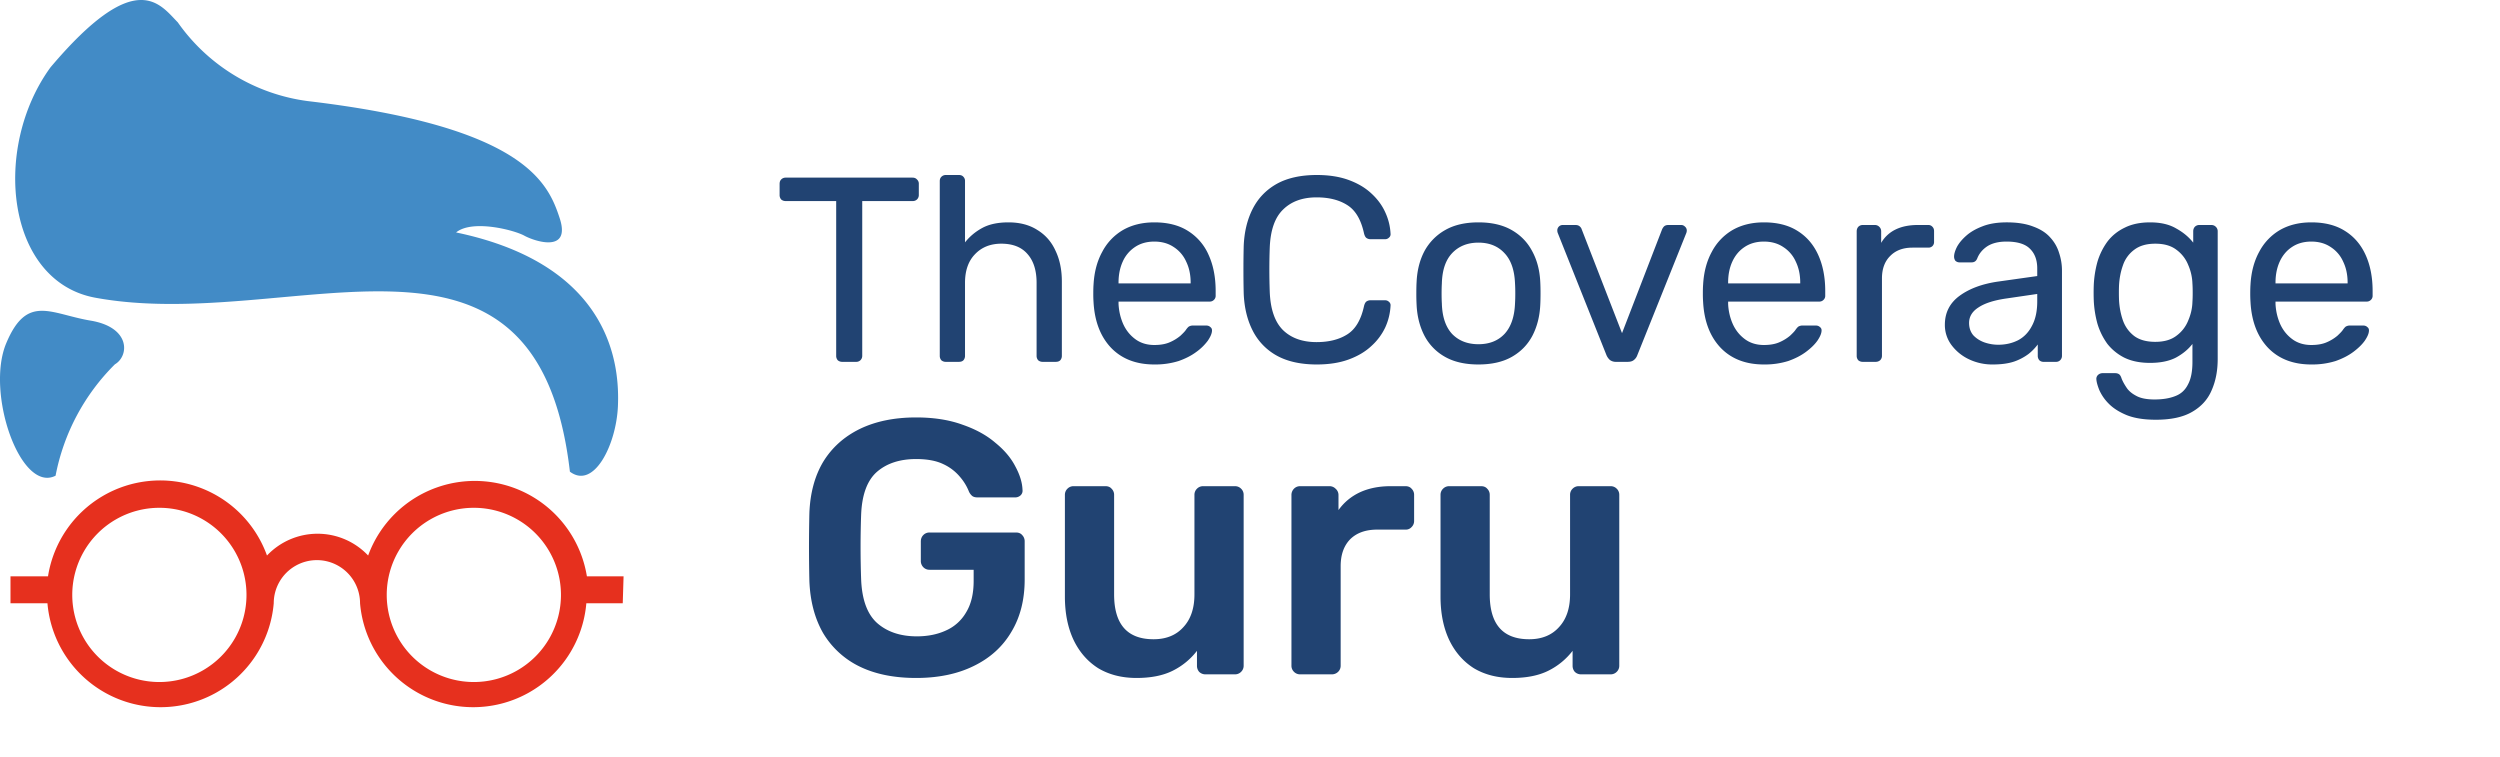 <svg width="152" height="46" fill="none" xmlns="http://www.w3.org/2000/svg"><path d="M51.208 22a.404.404 0 01-.272-.096.404.404 0 01-.096-.272v-9.408h-3.072a.404.404 0 01-.272-.096.404.404 0 01-.096-.272v-.672c0-.117.032-.208.096-.272a.37.37 0 01.272-.112h7.712c.117 0 .208.037.272.112a.339.339 0 01.112.272v.672a.37.37 0 01-.112.272.368.368 0 01-.272.096h-3.056v9.408a.37.37 0 01-.112.272.368.368 0 01-.272.096h-.832zm6.297 0a.404.404 0 01-.272-.096.404.404 0 01-.095-.272V11.008c0-.107.032-.192.096-.256a.37.37 0 01.271-.112h.8c.118 0 .209.037.273.112a.35.35 0 01.095.256v3.728c.288-.363.64-.656 1.056-.88.416-.224.944-.336 1.584-.336.694 0 1.28.155 1.76.464.491.299.86.72 1.104 1.264.256.533.384 1.157.384 1.872v4.512a.404.404 0 01-.096.272c-.064.064-.154.096-.272.096h-.8a.404.404 0 01-.272-.096.404.404 0 01-.096-.272V17.2c0-.747-.18-1.328-.544-1.744-.362-.427-.895-.64-1.6-.64-.66 0-1.194.213-1.6.64-.405.416-.608.997-.608 1.744v4.432a.404.404 0 01-.096.272c-.063.064-.154.096-.271.096h-.8zm12.678.16c-1.098 0-1.973-.336-2.624-1.008-.65-.683-1.007-1.61-1.072-2.784a7.103 7.103 0 01-.015-.528c0-.224.005-.405.016-.544.042-.757.218-1.419.528-1.984a3.297 3.297 0 011.263-1.328c.544-.31 1.18-.464 1.904-.464.811 0 1.488.17 2.032.512a3.24 3.24 0 011.264 1.456c.288.63.433 1.365.433 2.208v.272a.339.339 0 01-.113.272.346.346 0 01-.256.096h-5.536v.144c.022.437.118.848.288 1.232.171.373.416.677.736.912s.704.352 1.152.352c.384 0 .704-.059.96-.176a2.61 2.61 0 00.624-.384c.16-.15.267-.261.32-.336.096-.139.171-.219.224-.24a.517.517 0 01.256-.048h.769c.106 0 .192.032.255.096.075.053.107.133.097.24-.011.16-.097.357-.257.592a3.18 3.18 0 01-.688.672c-.298.224-.66.41-1.087.56a4.76 4.76 0 01-1.473.208zm-2.176-4.928h4.384v-.048c0-.48-.09-.907-.272-1.28a2.022 2.022 0 00-.751-.88c-.331-.224-.726-.336-1.184-.336-.46 0-.854.112-1.184.336a2.06 2.06 0 00-.737.88c-.17.373-.256.8-.256 1.28v.048zm12.058 4.928c-.982 0-1.798-.181-2.448-.544a3.574 3.574 0 01-1.456-1.52c-.331-.65-.512-1.408-.544-2.272a62.403 62.403 0 010-2.848c.032-.864.213-1.621.544-2.272.33-.65.816-1.157 1.456-1.52.65-.363 1.466-.544 2.448-.544.736 0 1.381.101 1.936.304.554.203 1.013.475 1.376.816.373.341.656.725.848 1.152.192.416.298.848.32 1.296a.261.261 0 01-.096.24.326.326 0 01-.24.096h-.88a.43.43 0 01-.256-.08c-.064-.053-.112-.15-.144-.288-.182-.832-.523-1.403-1.024-1.712-.491-.31-1.11-.464-1.856-.464-.854 0-1.531.245-2.032.736-.502.48-.774 1.253-.816 2.32-.032.875-.032 1.77 0 2.688.042 1.067.314 1.845.816 2.336.501.48 1.178.72 2.032.72.746 0 1.365-.155 1.856-.464.501-.31.842-.88 1.024-1.712.032-.139.08-.235.144-.288a.43.43 0 01.256-.08h.88c.096 0 .176.032.24.096a.261.261 0 01.096.24 3.59 3.59 0 01-.32 1.312 3.558 3.558 0 01-.848 1.136c-.363.341-.822.613-1.376.816-.555.203-1.2.304-1.936.304zm9.824 0c-.81 0-1.488-.155-2.032-.464a3.134 3.134 0 01-1.248-1.28c-.288-.555-.448-1.184-.48-1.888a12.08 12.08 0 01-.016-.688c0-.288.005-.517.016-.688.032-.715.192-1.344.48-1.888a3.24 3.24 0 011.264-1.28c.544-.31 1.216-.464 2.016-.464s1.472.155 2.016.464c.544.31.96.736 1.248 1.28.298.544.464 1.173.496 1.888.01.17.016.4.016.688 0 .277-.006.507-.016.688-.032.704-.192 1.333-.48 1.888-.288.544-.704.97-1.248 1.28-.544.31-1.222.464-2.032.464zm0-1.232c.661 0 1.19-.208 1.584-.624.395-.427.608-1.045.64-1.856a9.5 9.5 0 00.016-.608 9.5 9.5 0 00-.016-.608c-.032-.81-.245-1.424-.64-1.84-.395-.427-.923-.64-1.584-.64s-1.195.213-1.6.64c-.395.416-.603 1.03-.624 1.84-.01.16-.016.363-.016.608s.005.448.016.608c.021.81.23 1.43.624 1.856.405.416.939.624 1.6.624zM98.268 22a.609.609 0 01-.385-.112.835.835 0 01-.207-.288l-2.96-7.424a.429.429 0 01-.032-.16.326.326 0 01.335-.336h.768c.118 0 .209.032.272.096a.37.37 0 01.112.176l2.448 6.304 2.433-6.304a.655.655 0 01.112-.176c.064-.064.154-.096.272-.096h.784c.085 0 .16.032.224.096a.305.305 0 01.112.24.435.435 0 01-.032.16L99.547 21.6a.63.63 0 01-.207.288c-.086.075-.214.112-.385.112h-.688zm8.978.16c-1.099 0-1.973-.336-2.624-1.008-.651-.683-1.008-1.61-1.072-2.784a6.942 6.942 0 01-.016-.528c0-.224.005-.405.016-.544.043-.757.219-1.419.528-1.984a3.301 3.301 0 011.264-1.328c.544-.31 1.179-.464 1.904-.464.811 0 1.488.17 2.032.512.555.341.976.827 1.264 1.456.288.63.432 1.365.432 2.208v.272a.338.338 0 01-.112.272.345.345 0 01-.256.096h-5.536v.144c.021.437.117.848.288 1.232.171.373.416.677.736.912s.704.352 1.152.352c.384 0 .704-.059.96-.176a2.61 2.61 0 00.624-.384c.16-.15.267-.261.32-.336.096-.139.171-.219.224-.24a.517.517 0 01.256-.048h.768c.107 0 .192.032.256.096.075.053.107.133.096.24-.011.16-.096.357-.256.592-.16.224-.389.448-.688.672-.299.224-.661.41-1.088.56a4.76 4.76 0 01-1.472.208zm-2.176-4.928h4.384v-.048c0-.48-.091-.907-.272-1.28a2.022 2.022 0 00-.752-.88c-.331-.224-.725-.336-1.184-.336-.459 0-.853.112-1.184.336-.32.213-.565.507-.736.88-.171.373-.256.8-.256 1.28v.048zM113.255 22a.404.404 0 01-.272-.096.404.404 0 01-.096-.272v-7.568c0-.107.032-.197.096-.272a.37.37 0 01.272-.112h.736a.37.37 0 01.272.112.369.369 0 01.112.272v.704a2.03 2.03 0 01.88-.816c.373-.181.821-.272 1.344-.272h.64a.32.32 0 01.256.112c.064.064.096.15.096.256v.656a.346.346 0 01-.096.256.345.345 0 01-.256.096h-.96c-.576 0-1.029.17-1.36.512-.331.33-.496.784-.496 1.36v4.704a.369.369 0 01-.112.272.404.404 0 01-.272.096h-.784zm7.905.16a3.28 3.28 0 01-1.456-.32 2.82 2.82 0 01-1.056-.864 2.032 2.032 0 01-.4-1.232c0-.736.299-1.323.896-1.76.598-.437 1.376-.725 2.336-.864l2.384-.336v-.464c0-.512-.149-.912-.448-1.2-.288-.288-.762-.432-1.424-.432-.48 0-.869.096-1.168.288-.288.192-.49.437-.608.736-.064.16-.176.24-.336.24h-.72a.368.368 0 01-.272-.096.432.432 0 01-.08-.256c0-.16.059-.357.176-.592.128-.235.32-.464.576-.688.256-.224.582-.41.976-.56.406-.16.896-.24 1.472-.24.64 0 1.179.085 1.616.256.438.16.779.379 1.024.656.256.277.438.592.544.944.118.352.176.71.176 1.072v5.184a.369.369 0 01-.112.272A.345.345 0 01125 22h-.736a.368.368 0 01-.272-.096.404.404 0 01-.096-.272v-.688a3.094 3.094 0 01-.56.576 3.236 3.236 0 01-.88.464c-.352.117-.784.176-1.296.176zm.336-1.2c.438 0 .838-.09 1.2-.272.363-.192.646-.485.848-.88.214-.395.32-.89.32-1.488v-.448l-1.856.272c-.757.107-1.328.288-1.712.544-.384.245-.576.56-.576.944 0 .299.086.55.256.752.182.192.406.336.672.432.278.096.56.144.848.144zm9.58 4.56c-.725 0-1.322-.096-1.792-.288-.458-.192-.821-.427-1.088-.704a2.74 2.74 0 01-.56-.816c-.106-.267-.165-.48-.176-.64a.325.325 0 01.096-.272.409.409 0 01.272-.112h.768c.096 0 .176.021.24.064s.118.133.16.272c.064.16.16.336.288.528.128.203.326.373.592.512.267.15.64.224 1.12.224.502 0 .923-.07 1.264-.208.342-.128.598-.363.768-.704.182-.33.272-.79.272-1.376v-1.088c-.256.33-.592.608-1.008.832-.416.213-.938.32-1.568.32-.597 0-1.109-.101-1.536-.304a3.082 3.082 0 01-1.056-.848 4.052 4.052 0 01-.608-1.232 6.38 6.38 0 01-.224-1.44 12.91 12.91 0 010-.88 6.38 6.38 0 01.224-1.44 4.04 4.04 0 01.608-1.232c.278-.363.63-.645 1.056-.848.427-.213.939-.32 1.536-.32.64 0 1.168.123 1.584.368.427.235.774.523 1.04.864v-.688c0-.107.032-.197.096-.272a.372.372 0 01.272-.112h.736c.107 0 .198.037.272.112a.369.369 0 01.112.272v7.76c0 .715-.122 1.35-.368 1.904-.234.555-.629.992-1.184 1.312-.544.32-1.28.48-2.208.48zm-.032-4.736c.534 0 .96-.123 1.28-.368a2.11 2.11 0 00.72-.928c.16-.373.246-.752.256-1.136.011-.15.016-.33.016-.544 0-.224-.005-.41-.016-.56a3.067 3.067 0 00-.256-1.136 2.11 2.11 0 00-.72-.928c-.32-.245-.746-.368-1.28-.368-.533 0-.96.123-1.28.368a1.94 1.94 0 00-.688.944c-.138.384-.218.8-.24 1.248-.01.277-.01.56 0 .848.022.448.102.87.24 1.264.139.384.368.699.688.944.32.235.747.352 1.28.352zm9.483 1.376c-1.098 0-1.973-.336-2.624-1.008-.65-.683-1.008-1.61-1.072-2.784a7.508 7.508 0 01-.016-.528c0-.224.006-.405.016-.544.043-.757.219-1.419.528-1.984a3.308 3.308 0 011.264-1.328c.544-.31 1.179-.464 1.904-.464.811 0 1.488.17 2.032.512.555.341.976.827 1.264 1.456.288.63.432 1.365.432 2.208v.272a.338.338 0 01-.112.272.345.345 0 01-.256.096h-5.536v.144c.022.437.118.848.288 1.232.171.373.416.677.736.912s.704.352 1.152.352c.384 0 .704-.059.96-.176a2.61 2.61 0 00.624-.384c.16-.15.267-.261.32-.336.096-.139.171-.219.224-.24a.52.52 0 01.256-.048h.768c.107 0 .192.032.256.096.075.053.107.133.096.24-.01.16-.096.357-.256.592-.16.224-.389.448-.688.672-.298.224-.661.41-1.088.56a4.756 4.756 0 01-1.472.208zm-2.176-4.928h4.384v-.048c0-.48-.09-.907-.272-1.28a2.015 2.015 0 00-.752-.88c-.33-.224-.725-.336-1.184-.336-.458 0-.853.112-1.184.336-.32.213-.565.507-.736.88-.17.373-.256.8-.256 1.28v.048zM55.7 41.22c-1.35 0-2.5-.235-3.454-.704a5.242 5.242 0 01-2.2-2.024c-.513-.895-.792-1.958-.836-3.19a91.095 91.095 0 010-4.092c.044-1.217.323-2.259.836-3.124.528-.865 1.269-1.533 2.222-2.002.968-.47 2.112-.704 3.432-.704 1.07 0 2.01.147 2.816.44.807.279 1.474.645 2.002 1.1.543.44.946.917 1.21 1.43.279.513.425.99.44 1.43a.383.383 0 01-.11.33.476.476 0 01-.352.132H59.44c-.147 0-.257-.03-.33-.088a.778.778 0 01-.198-.264 3.109 3.109 0 00-.55-.902 2.898 2.898 0 00-1.012-.77c-.425-.205-.975-.308-1.65-.308-.997 0-1.797.264-2.398.792-.587.528-.902 1.4-.946 2.618a56.804 56.804 0 000 3.872c.044 1.247.367 2.141.968 2.684.616.543 1.423.814 2.42.814.66 0 1.247-.117 1.76-.352a2.64 2.64 0 001.232-1.1c.308-.499.462-1.137.462-1.914v-.682h-2.684a.51.51 0 01-.374-.154.536.536 0 01-.154-.396v-1.166c0-.161.051-.293.154-.396a.51.51 0 01.374-.154h5.258c.161 0 .286.051.374.154a.536.536 0 01.154.396v2.31c0 1.232-.271 2.295-.814 3.19-.528.895-1.29 1.584-2.288 2.068-.983.484-2.149.726-3.498.726zm13.402 0c-.894 0-1.672-.198-2.332-.594-.645-.41-1.144-.983-1.496-1.716-.352-.748-.528-1.628-.528-2.64v-6.182a.51.51 0 01.154-.374.51.51 0 01.374-.154h1.936c.162 0 .286.051.374.154a.51.51 0 01.154.374v6.05c0 1.819.8 2.728 2.398 2.728.763 0 1.364-.242 1.804-.726.455-.484.682-1.151.682-2.002v-6.05a.51.51 0 01.154-.374.51.51 0 01.374-.154h1.936a.51.51 0 01.374.154.51.51 0 01.154.374v10.384a.51.51 0 01-.154.374.51.51 0 01-.374.154h-1.782a.536.536 0 01-.396-.154.555.555 0 01-.132-.374v-.902a4.22 4.22 0 01-1.474 1.21c-.586.293-1.32.44-2.2.44zm9.946-.22a.509.509 0 01-.374-.154.51.51 0 01-.154-.374V30.11a.54.54 0 01.154-.396.509.509 0 01.374-.154h1.782a.51.51 0 01.374.154.502.502 0 01.176.396v.902c.338-.47.77-.829 1.298-1.078.543-.25 1.166-.374 1.87-.374h.902c.162 0 .286.051.374.154a.51.51 0 01.154.374v1.584a.51.51 0 01-.154.374.466.466 0 01-.374.154h-1.716c-.704 0-1.254.198-1.65.594-.381.396-.572.939-.572 1.628v6.05a.51.51 0 01-.154.374.536.536 0 01-.396.154h-1.914zm12.892.22c-.894 0-1.672-.198-2.332-.594-.645-.41-1.144-.983-1.496-1.716-.352-.748-.528-1.628-.528-2.64v-6.182a.51.51 0 01.154-.374.51.51 0 01.374-.154h1.936c.162 0 .286.051.374.154a.51.51 0 01.154.374v6.05c0 1.819.8 2.728 2.398 2.728.763 0 1.364-.242 1.804-.726.455-.484.682-1.151.682-2.002v-6.05a.51.51 0 01.154-.374.51.51 0 01.374-.154h1.936a.51.51 0 01.374.154.51.51 0 01.154.374v10.384a.51.51 0 01-.154.374.51.51 0 01-.374.154h-1.782a.536.536 0 01-.396-.154.555.555 0 01-.132-.374v-.902a4.22 4.22 0 01-1.474 1.21c-.587.293-1.32.44-2.2.44z" fill="#214372"/><path d="M3.069 4.096C-.506 9.016.379 17.1 5.79 18.1c12.02 2.214 26.86-6.723 28.86 10.577 1.46 1.099 2.821-1.64 2.92-3.985.098-2.345-.28-8.56-9.84-10.56.984-.804 3.526-.148 4.15.197.622.344 2.853 1.082 2.148-1.066-.706-2.149-2.132-5.56-15.317-7.117a11.478 11.478 0 01-7.903-4.789c-1.1-1.115-2.542-3.41-7.74 2.74zm.31 24.827a12.986 12.986 0 013.607-6.772c.87-.509.968-2.247-1.475-2.657-2.444-.41-3.87-1.64-5.133 1.378-1.263 3.017.87 9.134 3 8.051z" fill="#428BC6"/><path d="M37.913 35.039h-2.23a6.904 6.904 0 00-13.3-1.263 4.23 4.23 0 00-6.15 0A6.903 6.903 0 002.919 35.04H.638v1.64h2.247a6.904 6.904 0 0013.758 0 2.624 2.624 0 015.248 0 6.904 6.904 0 0013.758 0h2.214l.05-1.64zM9.69 41.467a5.296 5.296 0 110-10.593 5.296 5.296 0 010 10.593zm19.12 0a5.296 5.296 0 110-10.593 5.296 5.296 0 010 10.593z" fill="#E6301E"/></svg>